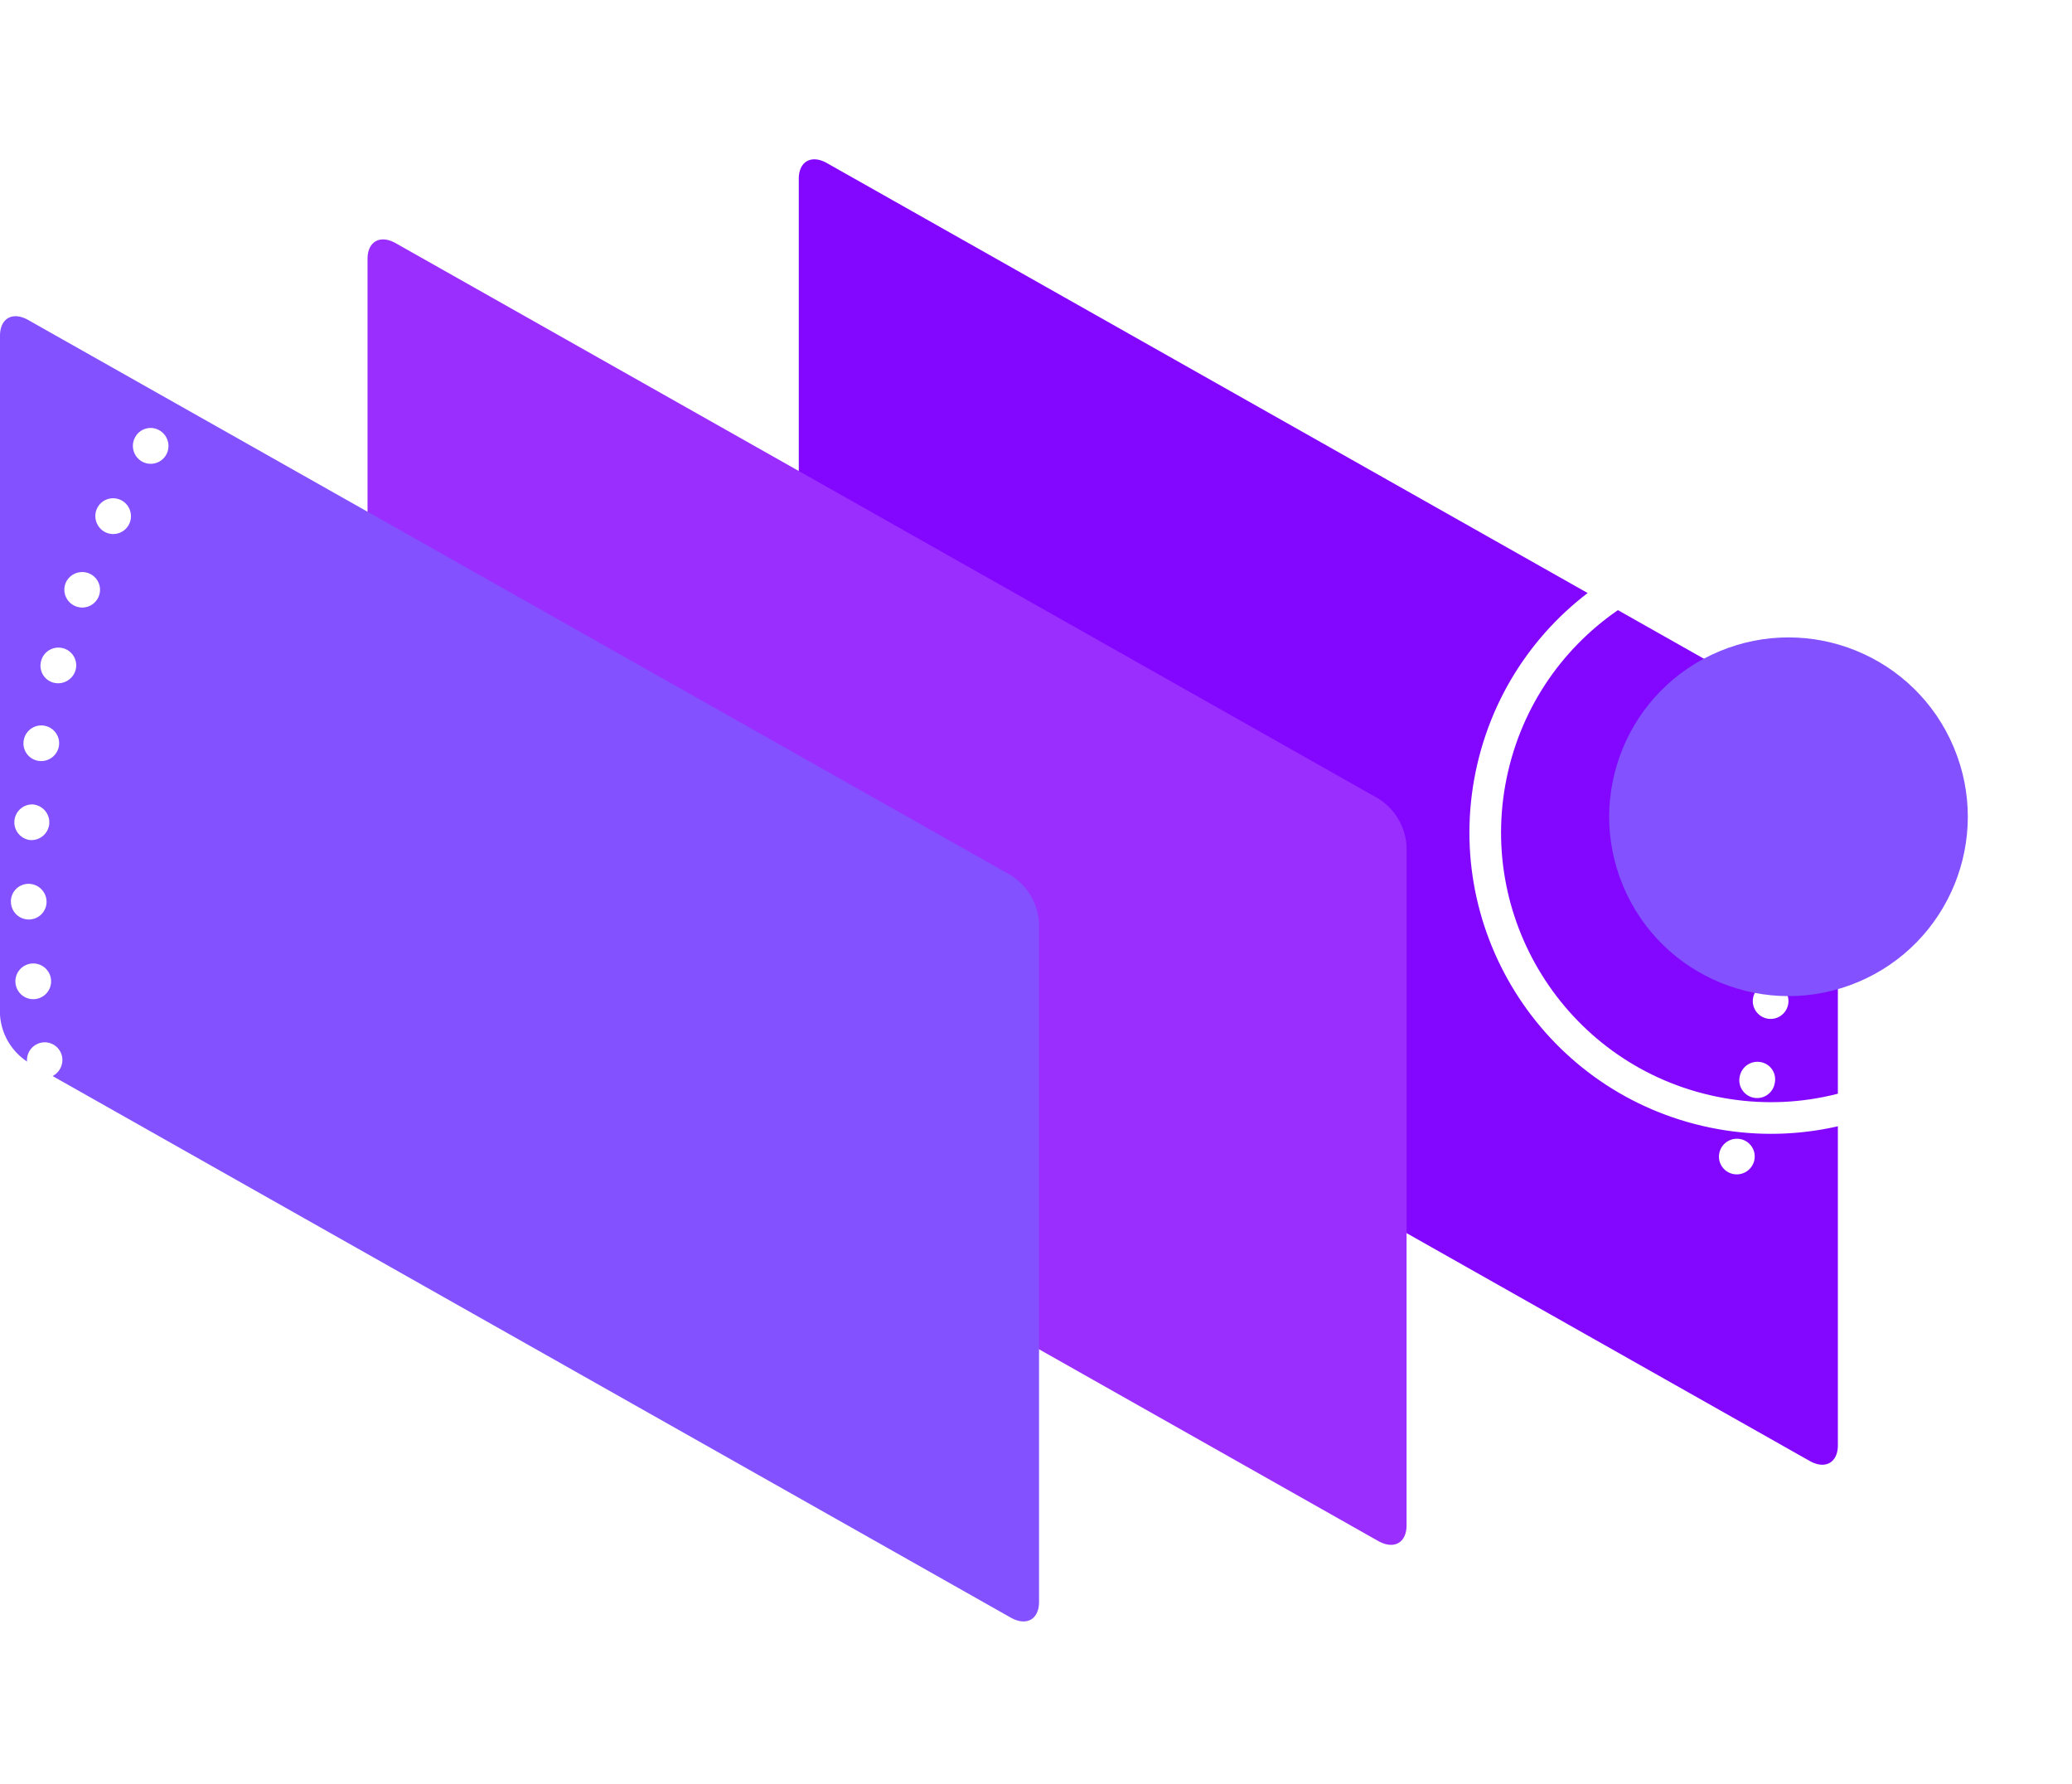 <svg id="OBJECTS" xmlns="http://www.w3.org/2000/svg" xmlns:xlink="http://www.w3.org/1999/xlink" viewBox="0 0 371.35 319.71"><defs><style>.cls-1{fill:#8307ff;}.cls-2{fill:#9a2eff;}.cls-3{fill:#8351ff;}.cls-4{mask:url(#mask);}.cls-5{fill:#fff;stroke-width:2.83px;}.cls-5,.cls-6{stroke:#fff;stroke-miterlimit:10;}.cls-6{fill:none;stroke-width:5.67px;}.cls-7{filter:url(#luminosity-noclip);}</style><filter id="luminosity-noclip" x="36.21" y="80.66" width="431.23" height="319.71" filterUnits="userSpaceOnUse" color-interpolation-filters="sRGB"><feFlood flood-color="#fff" result="bg"/><feBlend in="SourceGraphic" in2="bg"/></filter><mask id="mask" x="-37.05" y="0" width="431.23" height="319.71" maskUnits="userSpaceOnUse"><g class="cls-7"><g transform="translate(-73.26 -80.66)"><path d="M123.58,162.7,53,127.43,36.21,246.86l14.43,76.95,22.44-30.46,20-3.21s40.08,39.28,41.68,33.67S123.58,162.7,123.58,162.7Z"/><path d="M356,171.51s38.47-5.61,41.68-5.61,69.73,102.6,69.73,102.6l-51.3,121L414,313.05l-83.33-50.49s-44.35,24.38-40.34,10.75"/></g></g></mask></defs><path class="cls-1" d="M397.59,209.4,221.48,109.89c-2.79-1.58-5.06-.32-5.06,2.82V234.38a10.88,10.88,0,0,0,5.06,8.54l176.11,99.51c2.79,1.58,5.06.31,5.06-2.82V217.93A10.86,10.86,0,0,0,397.59,209.4Z" transform="translate(-73.26 -80.66)"/><path class="cls-2" d="M320.29,223.75l-176.1-99.51c-2.8-1.58-5.06-.31-5.06,2.82V248.74a10.83,10.83,0,0,0,5.06,8.53l176.1,99.52c2.8,1.57,5.06.31,5.06-2.83V232.29A10.85,10.85,0,0,0,320.29,223.75Z" transform="translate(-73.26 -80.66)"/><path class="cls-3" d="M254.42,237.48,78.32,138c-2.8-1.58-5.06-.31-5.06,2.83V262.47A10.85,10.85,0,0,0,78.32,271l176.1,99.51c2.8,1.58,5.06.31,5.06-2.82V246A10.87,10.87,0,0,0,254.42,237.48Z" transform="translate(-73.26 -80.66)"/><g class="cls-4"><path class="cls-5" d="M78.77,229.77a1.79,1.79,0,0,1,.27-3.56,1.81,1.81,0,0,1,1.64,1.92A1.79,1.79,0,0,1,78.77,229.77Z" transform="translate(-73.26 -80.66)"/><path class="cls-5" d="M80.35,215.59a1.75,1.75,0,0,1-1.44-2.05,1.78,1.78,0,1,1,3.51.6A1.81,1.81,0,0,1,80.35,215.59Z" transform="translate(-73.26 -80.66)"/><path class="cls-5" d="M83.23,201.62A1.74,1.74,0,0,1,82,199.44a1.79,1.79,0,0,1,2.21-1.26,1.76,1.76,0,0,1,1.23,2.17A1.84,1.84,0,0,1,83.23,201.62Z" transform="translate(-73.26 -80.66)"/><path class="cls-5" d="M87.41,188a1.78,1.78,0,0,1-1.09-2.3,1.81,1.81,0,0,1,2.33-1,1.75,1.75,0,0,1,1,2.27A1.76,1.76,0,0,1,87.41,188Z" transform="translate(-73.26 -80.66)"/><path class="cls-5" d="M92.8,174.77a1.82,1.82,0,0,1-.87-2.4,1.77,1.77,0,0,1,2.39-.83,1.8,1.8,0,0,1,.83,2.37A1.77,1.77,0,0,1,92.8,174.77Z" transform="translate(-73.26 -80.66)"/><path class="cls-5" d="M99.38,162.11a1.8,1.8,0,0,1-.64-2.46,1.73,1.73,0,0,1,2.43-.63,1.82,1.82,0,0,1,.63,2.45A1.77,1.77,0,0,1,99.38,162.11Z" transform="translate(-73.26 -80.66)"/><path class="cls-5" d="M107.08,150.1a1.79,1.79,0,0,1-.41-2.5,1.74,1.74,0,0,1,2.48-.41,1.82,1.82,0,0,1,.41,2.5A1.79,1.79,0,0,1,107.08,150.1Z" transform="translate(-73.26 -80.66)"/><path class="cls-5" d="M115.83,138.83a1.79,1.79,0,0,1,2.34-2.7,1.81,1.81,0,0,1,.17,2.52A1.78,1.78,0,0,1,115.83,138.83Z" transform="translate(-73.26 -80.66)"/><path class="cls-5" d="M125.57,128.4a1.78,1.78,0,0,1,2.58-2.46,1.78,1.78,0,1,1-2.58,2.46Z" transform="translate(-73.26 -80.66)"/><path class="cls-5" d="M136.2,118.89a1.76,1.76,0,0,1,.3-2.5,1.78,1.78,0,1,1,2.22,2.79A1.83,1.83,0,0,1,136.2,118.89Z" transform="translate(-73.26 -80.66)"/><path class="cls-5" d="M147.66,110.37a1.74,1.74,0,0,1,.52-2.45,1.78,1.78,0,0,1,2,3A1.82,1.82,0,0,1,147.66,110.37Z" transform="translate(-73.26 -80.66)"/><path class="cls-5" d="M159.85,103a1.74,1.74,0,0,1,.73-2.41,1.8,1.8,0,0,1,2.43.75,1.78,1.78,0,0,1-.75,2.39A1.83,1.83,0,0,1,159.85,103Z" transform="translate(-73.26 -80.66)"/><path class="cls-5" d="M172.66,96.69A1.78,1.78,0,1,1,176,95.31a1.74,1.74,0,0,1-1,2.29A1.77,1.77,0,0,1,172.66,96.69Z" transform="translate(-73.26 -80.66)"/><path class="cls-5" d="M186,91.61a1.79,1.79,0,0,1,1.15-2.26,1.75,1.75,0,0,1,2.24,1.16,1.81,1.81,0,0,1-1.16,2.23A1.76,1.76,0,0,1,186,91.61Z" transform="translate(-73.26 -80.66)"/><path class="cls-5" d="M199.74,87.78a1.78,1.78,0,0,1,1.36-2.14A1.74,1.74,0,0,1,203.22,87a1.83,1.83,0,0,1-1.36,2.14A1.77,1.77,0,0,1,199.74,87.78Z" transform="translate(-73.26 -80.66)"/><path class="cls-5" d="M213.77,85.21a1.78,1.78,0,1,1,3.54-.45,1.78,1.78,0,0,1-3.54.45Z" transform="translate(-73.26 -80.66)"/><path class="cls-5" d="M228,83.9a1.74,1.74,0,0,1,1.72-1.82,1.78,1.78,0,1,1,.12,3.55A1.81,1.81,0,0,1,228,83.9Z" transform="translate(-73.26 -80.66)"/><path class="cls-5" d="M242.25,83.9a1.76,1.76,0,0,1,1.88-1.69,1.8,1.8,0,0,1,1.68,1.91,1.77,1.77,0,0,1-1.88,1.65A1.82,1.82,0,0,1,242.25,83.9Z" transform="translate(-73.26 -80.66)"/><path class="cls-5" d="M256.46,85.21a1.8,1.8,0,0,1,2-1.54,1.77,1.77,0,0,1,1.5,2,1.81,1.81,0,0,1-2,1.48A1.75,1.75,0,0,1,256.46,85.21Z" transform="translate(-73.26 -80.66)"/><path class="cls-5" d="M270.49,87.78a1.79,1.79,0,0,1,2.16-1.33A1.75,1.75,0,0,1,274,88.58a1.83,1.83,0,0,1-2.16,1.33A1.77,1.77,0,0,1,270.49,87.78Z" transform="translate(-73.26 -80.66)"/><path class="cls-5" d="M284.23,91.61a1.79,1.79,0,0,1,3.38,1.15,1.82,1.82,0,0,1-2.27,1.11A1.79,1.79,0,0,1,284.23,91.61Z" transform="translate(-73.26 -80.66)"/><path class="cls-5" d="M297.56,96.69a1.79,1.79,0,0,1,3.26,1.47,1.79,1.79,0,0,1-3.26-1.47Z" transform="translate(-73.26 -80.66)"/><path class="cls-5" d="M310.38,103a1.75,1.75,0,0,1,2.42-.67,1.78,1.78,0,1,1-1.74,3.11A1.82,1.82,0,0,1,310.38,103Z" transform="translate(-73.26 -80.66)"/><path class="cls-5" d="M322.57,110.37a1.75,1.75,0,0,1,2.47-.44,1.79,1.79,0,0,1,.45,2.5,1.77,1.77,0,0,1-2.47.44A1.84,1.84,0,0,1,322.57,110.37Z" transform="translate(-73.26 -80.66)"/><path class="cls-5" d="M334,118.89a1.76,1.76,0,0,1,2.52-.24,1.81,1.81,0,0,1,.21,2.54,1.77,1.77,0,0,1-2.49.2A1.82,1.82,0,0,1,334,118.89Z" transform="translate(-73.26 -80.66)"/><path class="cls-5" d="M344.66,128.4a1.78,1.78,0,1,1,2.52,2.52,1.78,1.78,0,0,1-2.52-2.52Z" transform="translate(-73.26 -80.66)"/><path class="cls-5" d="M354.39,138.83a1.81,1.81,0,0,1,2.54.21,1.76,1.76,0,0,1-.24,2.52,1.8,1.8,0,0,1-2.49-.24A1.76,1.76,0,0,1,354.39,138.83Z" transform="translate(-73.26 -80.66)"/><path class="cls-5" d="M363.15,150.1a1.79,1.79,0,0,1,2.5.44,1.74,1.74,0,0,1-.44,2.47,1.83,1.83,0,0,1-2.49-.45A1.76,1.76,0,0,1,363.15,150.1Z" transform="translate(-73.26 -80.66)"/><path class="cls-5" d="M370.85,162.11a1.77,1.77,0,0,1,2.44.67,1.76,1.76,0,0,1-.66,2.42,1.83,1.83,0,0,1-2.45-.67A1.78,1.78,0,0,1,370.85,162.11Z" transform="translate(-73.26 -80.66)"/><path class="cls-5" d="M377.42,174.77a1.78,1.78,0,0,1,1.47,3.25,1.81,1.81,0,0,1-2.36-.9A1.79,1.79,0,0,1,377.42,174.77Z" transform="translate(-73.26 -80.66)"/><path class="cls-5" d="M382.82,188a1.79,1.79,0,0,1,1.15,3.38,1.79,1.79,0,0,1-2.26-1.11A1.82,1.82,0,0,1,382.82,188Z" transform="translate(-73.26 -80.66)"/><path class="cls-5" d="M387,201.62a1.73,1.73,0,0,1,2.13,1.31,1.78,1.78,0,1,1-3.46.84A1.82,1.82,0,0,1,387,201.62Z" transform="translate(-73.26 -80.66)"/><path class="cls-5" d="M389.88,215.59a1.76,1.76,0,0,1,2,1.5,1.8,1.8,0,0,1-1.53,2,1.74,1.74,0,0,1-2-1.5A1.81,1.81,0,0,1,389.88,215.59Z" transform="translate(-73.26 -80.66)"/><path class="cls-5" d="M391.46,229.77a1.81,1.81,0,0,1,1.91,1.68,1.75,1.75,0,0,1-1.69,1.88,1.79,1.79,0,0,1-1.86-1.68A1.75,1.75,0,0,1,391.46,229.77Z" transform="translate(-73.26 -80.66)"/><path class="cls-5" d="M391.77,244a1.8,1.8,0,0,1,1.74,1.85,1.75,1.75,0,0,1-1.83,1.72,1.81,1.81,0,0,1-1.73-1.84A1.78,1.78,0,0,1,391.77,244Z" transform="translate(-73.26 -80.66)"/><path class="cls-5" d="M390.83,258.27a1.78,1.78,0,1,1-2,1.55A1.8,1.8,0,0,1,390.83,258.27Z" transform="translate(-73.26 -80.66)"/><path class="cls-5" d="M388.61,272.37a1.72,1.72,0,0,1,1.33,2.11,1.78,1.78,0,1,1-3.47-.76A1.81,1.81,0,0,1,388.61,272.37Z" transform="translate(-73.26 -80.66)"/><path class="cls-5" d="M385.07,286.19a1.76,1.76,0,0,1,1.17,2.24,1.8,1.8,0,0,1-2.27,1.15,1.75,1.75,0,0,1-1.13-2.22A1.81,1.81,0,0,1,385.07,286.19Z" transform="translate(-73.26 -80.66)"/><path class="cls-5" d="M380.27,299.63a1.78,1.78,0,1,1-1.38,3.29,1.77,1.77,0,0,1-.91-2.32A1.74,1.74,0,0,1,380.27,299.63Z" transform="translate(-73.26 -80.66)"/><path class="cls-5" d="M374.28,312.57A1.82,1.82,0,0,1,375,315a1.75,1.75,0,0,1-2.41.74,1.83,1.83,0,0,1-.73-2.42A1.76,1.76,0,0,1,374.28,312.57Z" transform="translate(-73.26 -80.66)"/><path class="cls-5" d="M367.13,324.92a1.79,1.79,0,0,1,.53,2.48,1.74,1.74,0,0,1-2.45.53,1.83,1.83,0,0,1-.53-2.48A1.77,1.77,0,0,1,367.13,324.92Z" transform="translate(-73.26 -80.66)"/><path class="cls-5" d="M358.9,336.57a1.79,1.79,0,0,1-2.21,2.81,1.81,1.81,0,0,1-.29-2.51A1.79,1.79,0,0,1,358.9,336.57Z" transform="translate(-73.26 -80.66)"/><path class="cls-5" d="M349.65,347.43a1.79,1.79,0,0,1-2.47,2.58,1.79,1.79,0,0,1,2.47-2.58Z" transform="translate(-73.26 -80.66)"/><path class="cls-5" d="M339.45,357.41a1.75,1.75,0,0,1-.18,2.51,1.78,1.78,0,0,1-2.52-.17,1.79,1.79,0,0,1,2.7-2.34Z" transform="translate(-73.26 -80.66)"/><path class="cls-5" d="M328.4,366.43a1.79,1.79,0,1,1-2.5-.4A1.81,1.81,0,0,1,328.4,366.43Z" transform="translate(-73.26 -80.66)"/><path class="cls-5" d="M316.56,374.41a1.73,1.73,0,0,1-.63,2.43,1.79,1.79,0,0,1-2.45-.64,1.77,1.77,0,0,1,.63-2.42A1.82,1.82,0,0,1,316.56,374.41Z" transform="translate(-73.26 -80.66)"/><path class="cls-5" d="M304,381.26a1.76,1.76,0,0,1-.83,2.39,1.81,1.81,0,0,1-2.39-.87,1.76,1.76,0,0,1,.86-2.35A1.79,1.79,0,0,1,304,381.26Z" transform="translate(-73.26 -80.66)"/><path class="cls-5" d="M291,386.94a1.79,1.79,0,1,1-3.35,1.24,1.79,1.79,0,0,1,3.35-1.24Z" transform="translate(-73.26 -80.66)"/><path class="cls-5" d="M277.4,391.4a1.79,1.79,0,0,1-1.25,2.2,1.73,1.73,0,0,1-2.18-1.25,1.82,1.82,0,0,1,1.26-2.19A1.76,1.76,0,0,1,277.4,391.4Z" transform="translate(-73.26 -80.66)"/><path class="cls-5" d="M263.5,394.6a1.78,1.78,0,0,1-1.45,2.07,1.75,1.75,0,0,1-2.06-1.44,1.82,1.82,0,0,1,1.46-2.07A1.79,1.79,0,0,1,263.5,394.6Z" transform="translate(-73.26 -80.66)"/><path class="cls-5" d="M249.37,396.54a1.79,1.79,0,0,1-3.56.27,1.79,1.79,0,0,1,3.56-.27Z" transform="translate(-73.26 -80.66)"/><path class="cls-5" d="M235.11,397.21a1.72,1.72,0,0,1-1.8,1.74,1.78,1.78,0,0,1-1.76-1.83,1.76,1.76,0,0,1,1.8-1.73A1.82,1.82,0,0,1,235.11,397.21Z" transform="translate(-73.26 -80.66)"/><path class="cls-5" d="M220.86,396.54a1.78,1.78,0,1,1-3.55-.36,1.78,1.78,0,0,1,3.55.36Z" transform="translate(-73.26 -80.66)"/><path class="cls-5" d="M206.73,394.6a1.81,1.81,0,0,1-2.1,1.44,1.74,1.74,0,0,1-1.41-2.08,1.83,1.83,0,0,1,2.09-1.42A1.77,1.77,0,0,1,206.73,394.6Z" transform="translate(-73.26 -80.66)"/><path class="cls-5" d="M192.83,391.4a1.8,1.8,0,0,1-2.22,1.22,1.76,1.76,0,0,1-1.22-2.2,1.81,1.81,0,0,1,2.22-1.22A1.79,1.79,0,0,1,192.83,391.4Z" transform="translate(-73.26 -80.66)"/><path class="cls-5" d="M179.27,386.94a1.78,1.78,0,0,1-3.32-1.31,1.78,1.78,0,0,1,3.32,1.31Z" transform="translate(-73.26 -80.66)"/><path class="cls-5" d="M166.18,381.26a1.76,1.76,0,0,1-2.39.78,1.78,1.78,0,1,1,1.61-3.18A1.8,1.8,0,0,1,166.18,381.26Z" transform="translate(-73.26 -80.66)"/><path class="cls-5" d="M153.66,374.41a1.74,1.74,0,0,1-2.44.55,1.78,1.78,0,1,1,1.89-3A1.83,1.83,0,0,1,153.66,374.41Z" transform="translate(-73.26 -80.66)"/><path class="cls-5" d="M141.83,366.43a1.73,1.73,0,0,1-2.49.34,1.8,1.8,0,0,1-.33-2.52,1.77,1.77,0,0,1,2.48-.31A1.81,1.81,0,0,1,141.83,366.43Z" transform="translate(-73.26 -80.66)"/><path class="cls-5" d="M130.78,357.41a1.78,1.78,0,0,1-2.54.13,1.81,1.81,0,0,1-.09-2.54,1.74,1.74,0,0,1,2.49-.08A1.77,1.77,0,0,1,130.78,357.41Z" transform="translate(-73.26 -80.66)"/><path class="cls-5" d="M120.58,347.43a1.81,1.81,0,0,1-2.54-.09,1.78,1.78,0,1,1,2.63-2.4A1.75,1.75,0,0,1,120.58,347.43Z" transform="translate(-73.26 -80.66)"/><path class="cls-5" d="M111.33,336.57a1.8,1.8,0,0,1-2.52-.32,1.74,1.74,0,0,1,.34-2.5,1.83,1.83,0,0,1,2.5.34A1.76,1.76,0,0,1,111.33,336.57Z" transform="translate(-73.26 -80.66)"/><path class="cls-5" d="M103.1,324.92a1.8,1.8,0,0,1-2.48-.56,1.74,1.74,0,0,1,.55-2.44,1.82,1.82,0,0,1,2.47.56A1.77,1.77,0,0,1,103.1,324.92Z" transform="translate(-73.26 -80.66)"/><path class="cls-5" d="M96,312.57a1.78,1.78,0,0,1-1.63-3.17,1.82,1.82,0,0,1,2.41.78A1.79,1.79,0,0,1,96,312.57Z" transform="translate(-73.26 -80.66)"/><path class="cls-5" d="M90,299.63a1.78,1.78,0,1,1-1.3-3.32,1.8,1.8,0,0,1,2.31,1A1.82,1.82,0,0,1,90,299.63Z" transform="translate(-73.26 -80.66)"/><path class="cls-5" d="M85.16,286.19A1.76,1.76,0,0,1,83,285a1.78,1.78,0,0,1,3.42-1A1.81,1.81,0,0,1,85.16,286.19Z" transform="translate(-73.26 -80.66)"/><path class="cls-5" d="M81.62,272.37A1.73,1.73,0,0,1,79.55,271,1.78,1.78,0,0,1,81,268.86,1.75,1.75,0,0,1,83,270.27,1.84,1.84,0,0,1,81.62,272.37Z" transform="translate(-73.26 -80.66)"/><path class="cls-5" d="M79.4,258.27a1.78,1.78,0,1,1-.36-3.55,1.78,1.78,0,0,1,.36,3.55Z" transform="translate(-73.26 -80.66)"/><path class="cls-5" d="M78.46,244a1.79,1.79,0,0,1-1.83-1.76,1.74,1.74,0,0,1,1.74-1.8,1.82,1.82,0,0,1,1.82,1.76A1.76,1.76,0,0,1,78.46,244Z" transform="translate(-73.26 -80.66)"/></g><circle class="cls-3" cx="393.8" cy="227.01" r="32.13" transform="translate(-130.46 89.68) rotate(-22.8)"/><circle class="cls-6" cx="390.6" cy="229.78" r="51.17" transform="translate(5.04 477.5) rotate(-76.9)"/></svg>